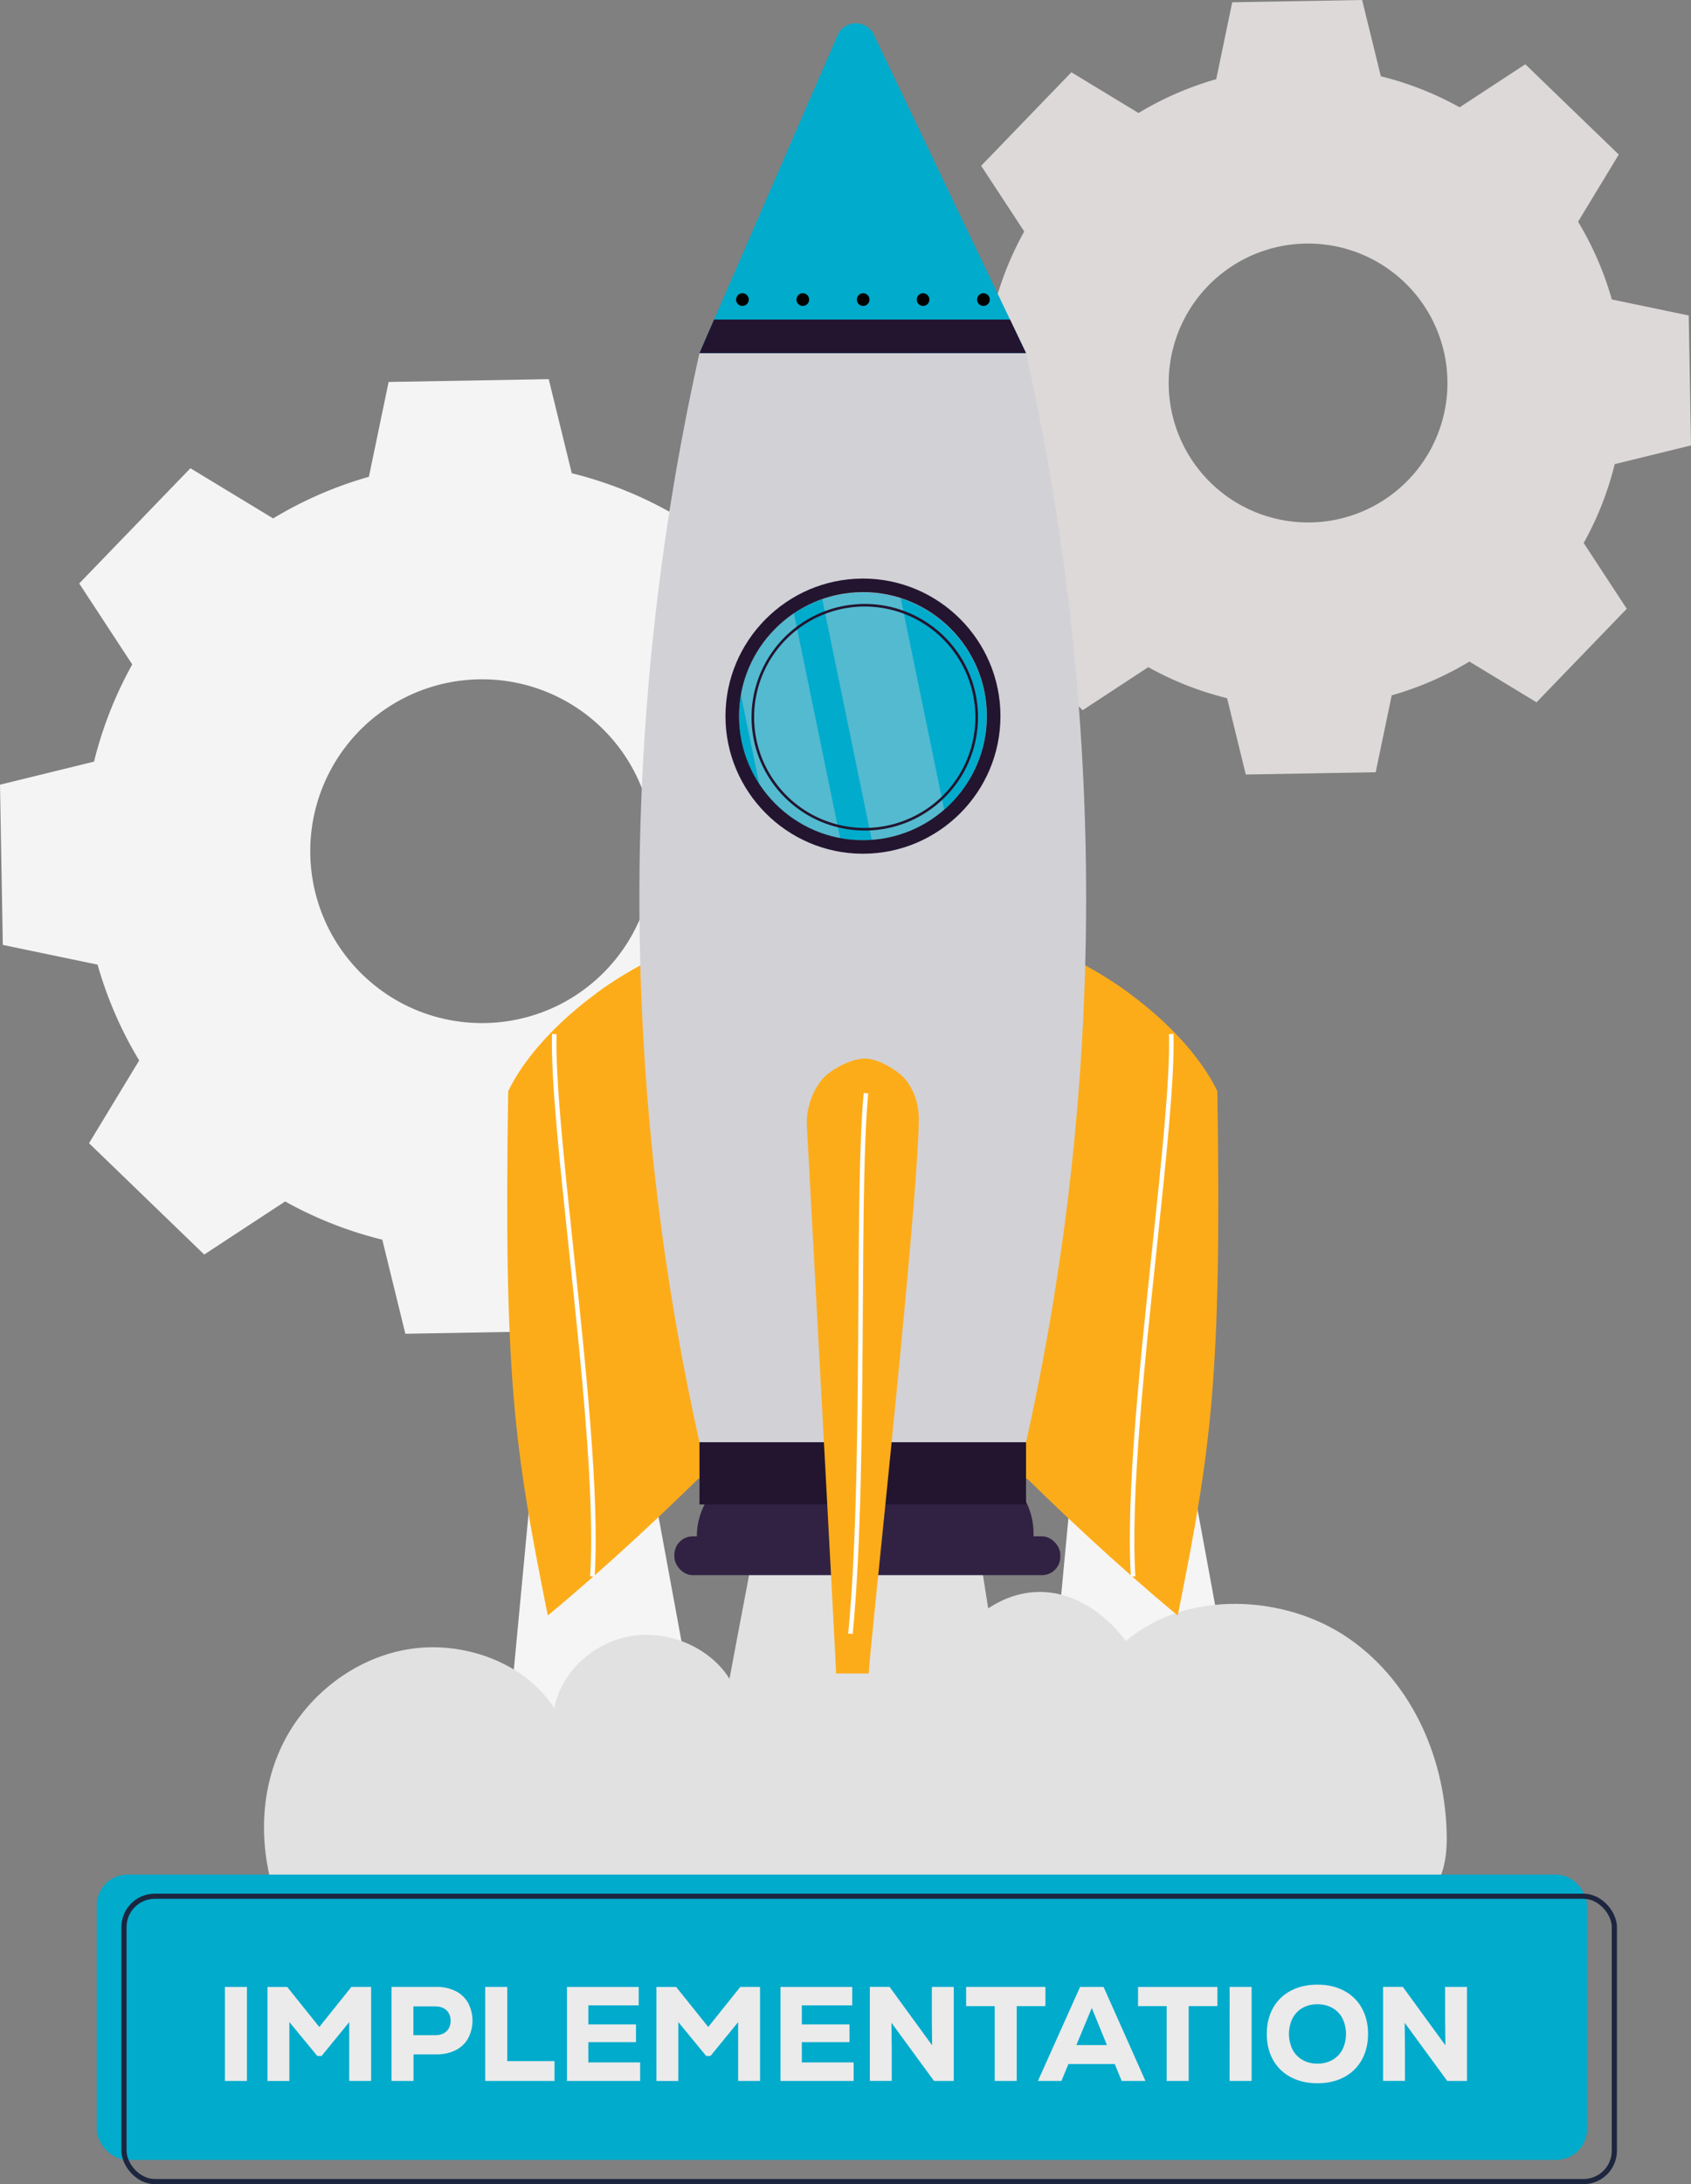 <?xml version="1.0" encoding="utf-8"?>
<svg xmlns="http://www.w3.org/2000/svg" viewBox="0 0 1744.42 2251.85">
  <rect x="0" y="0" width="1744.42" height="2251.85" fill="#808080" stroke="none"/>
  <g style="isolation:isolate">
    <g id="Calque_1">
      <path d="M1544.37,202.84A328.37,328.37,0,0,1,1624.51,168L1641,88.7l134-2.35L1794.31,165a328.44,328.44,0,0,1,81.31,32l67.73-44.39,96.42,93.09-42,69.24a328.06,328.06,0,0,1,34.82,80.15l79.31,16.5,2.36,134-78.69,19.29a328,328,0,0,1-32,81.3L2048,714l-93.08,96.42-69.24-42a328.44,328.44,0,0,1-80.15,34.82L1789,882.52l-134,2.35-19.29-78.68a328.37,328.37,0,0,1-81.3-32l-67.73,44.4-96.43-93.1,42-69.24a327.86,327.86,0,0,1-34.83-80.14l-79.31-16.51-2.36-134,78.69-19.3a328.52,328.52,0,0,1,32-81.3L1382,257.28l93.09-96.42,69.25,42Zm71.44,178.52a143.78,143.78,0,1,0,203.3-3.57A143.77,143.77,0,0,0,1615.81,381.36Z" style="fill:#ddd9d9" transform="translate(-369.85 -86.35)"/>
      <path d="M651.63,620.84a404.8,404.8,0,0,1,98.77-42.93l20.34-97.76,165.17-2.89,23.77,97a404.45,404.45,0,0,1,100.22,39.43l83.48-54.72,118.84,114.75L1210.48,759a404.69,404.69,0,0,1,42.92,98.79l97.75,20.34,2.9,165.17-97,23.77a404.51,404.51,0,0,1-39.42,100.21l54.71,83.48-114.73,118.85-85.34-51.75a404.52,404.52,0,0,1-98.79,42.92l-20.34,97.76L788,1461.46l-23.77-97A404.93,404.93,0,0,1,664,1325.05l-83.48,54.72L461.69,1265l51.74-85.34a404.32,404.32,0,0,1-42.93-98.78l-97.75-20.34-2.9-165.17,97-23.78a404.93,404.93,0,0,1,39.43-100.21l-54.72-83.48L566.28,569.09l85.35,51.75Zm88,220a177.21,177.21,0,0,0,4.41,250.58c70.4,68,182.59,66,250.57-4.41a177.21,177.21,0,1,0-255-246.17Z" style="fill:#f4f4f4" transform="translate(-369.85 -86.35)"/>
      <path d="M1076.43,1797.84q-20.58-111.64-41.15-223.28l-114,6.88q-10.66,113-21.34,226c-1,10.64-1.5,22.8,6,30.4,4.58,4.63,11.21,6.49,17.58,7.88a231,231,0,0,0,131.49-9.92c8.46-3.25,17.43-7.67,21.09-16C1079.08,1813,1077.78,1805.16,1076.43,1797.84Z" style="fill:#f5f5f5" transform="translate(-369.85 -86.35)"/>
      <path d="M1633.82,1797.84l-41.16-223.28-114,6.88q-10.68,113-21.35,226c-1,10.64-1.5,22.8,6,30.4,4.58,4.63,11.22,6.49,17.58,7.88a231,231,0,0,0,131.5-9.92c8.46-3.25,17.42-7.67,21.09-16C1636.46,1813,1635.17,1805.16,1633.82,1797.84Z" style="fill:#f5f5f5" transform="translate(-369.85 -86.35)"/>
      <path d="M1761.79,1775.92c-66.8-46.54-168.83-50.21-230.4,2.3-36.46-47.78-90.86-67.46-142.13-33.65l-28.79-182.52-194.39,32.75c.06-12-43.69,222.37-43.69,222.37-20.06-32.15-62.56-50.53-101.68-44s-72.18,37.61-79.1,74.28c-30.44-47.39-95.38-70.89-153.31-60.25s-106.79,52.17-129.58,103.2-20.93,110.1-1.06,162.19l1136.72-.19c13.47,0,27.57-.15,39.42-6.16,23.21-11.75,28.65-40.48,28.5-65.2C1861.83,1903.05,1828.6,1822.46,1761.79,1775.92Z" style="fill:#e1e1e1" transform="translate(-369.85 -86.35)"/>
      <path d="M1088.7,1670.3h0c0-23.07,11.19-44.87,30.37-59.18l35.15-26.22h222.29l30.78,24.22c18.22,14.34,28.76,35.57,28.76,58v3.23Z" style="fill:#312243" transform="translate(-369.85 -86.35)"/>
      <rect height="40.04" rx="18.89" style="fill:#312243" width="398.11" x="695.7" y="1583.95"/>
      <rect height="294.18" rx="31.8" style="fill:#01abcc" width="1537.43" x="99.77" y="1932.69"/>
      <rect height="294.18" rx="31.8" style="fill:none;stroke:#1c263f;stroke-miterlimit:10;stroke-width:5.3px" width="1537.43" x="127.91" y="1955.02"/>
      <path d="M601.88,2134.87h22.71v96.94H601.88Z" style="fill:#ebebeb" transform="translate(-369.85 -86.35)"/>
      <path d="M732.33,2134.87h20.36v96.94H730.11v-60.65l-28.52,34.89h-4.44l-28.8-35v60.79H645.77v-96.94h20.36l33.1,41.27Z" style="fill:#ebebeb" transform="translate(-369.85 -86.35)"/>
      <path d="M839.73,2139.1a30.45,30.45,0,0,1,12.95,12.11,39.41,39.41,0,0,1,0,36.84,30.53,30.53,0,0,1-12.95,12.12,43,43,0,0,1-19.6,4.22H796.45v27.42H773.74v-96.94h46.39A43,43,0,0,1,839.73,2139.1Zm-9.28,41.47c2.81-2.67,4.22-6.28,4.22-10.8s-1.41-8.12-4.22-10.8-6.63-4-11.43-4H796.31v29.64H819Q826.22,2184.59,830.45,2180.57Z" style="fill:#ebebeb" transform="translate(-369.85 -86.35)"/>
      <path d="M870.4,2134.87h22.72v76.45h48.74v20.49H870.4Z" style="fill:#ebebeb" transform="translate(-369.85 -86.35)"/>
      <path d="M976.76,2212.7h53.46v19.11H954.74v-96.94h74v19H976.76v19.67h49.17v18.28H976.76Z" style="fill:#ebebeb" transform="translate(-369.85 -86.35)"/>
      <path d="M1133.53,2134.87h20.36v96.94h-22.58v-60.65l-28.52,34.89h-4.44l-28.8-35v60.79H1047v-96.94h20.36l33.1,41.27Z" style="fill:#ebebeb" transform="translate(-369.85 -86.35)"/>
      <path d="M1197,2212.7h53.46v19.11h-75.48v-96.94h74v19H1197v19.67h49.16v18.28H1197Z" style="fill:#ebebeb" transform="translate(-369.85 -86.35)"/>
      <path d="M1331.15,2134.87h22.58v96.94h-20.36l-43.9-60,.27,26.17v33.79h-22.57v-96.94h20.36l43.9,60.24-.28-25.89Z" style="fill:#ebebeb" transform="translate(-369.85 -86.35)"/>
      <path d="M1448.31,2134.87v19.8h-29.63v77.14H1396v-77.14h-29.49v-19.8Z" style="fill:#ebebeb" transform="translate(-369.85 -86.35)"/>
      <path d="M1527,2231.81l-7.2-17.45H1472l-7.2,17.45h-24.23l43.48-96.94h24.24l43.2,96.94Zm-30.88-75.2-15.93,38.23h31.58Z" style="fill:#ebebeb" transform="translate(-369.85 -86.35)"/>
      <path d="M1625.71,2134.87v19.8h-29.63v77.14h-22.71v-77.14h-29.5v-19.8Z" style="fill:#ebebeb" transform="translate(-369.85 -86.35)"/>
      <path d="M1638.32,2134.87H1661v96.94h-22.71Z" style="fill:#ebebeb" transform="translate(-369.85 -86.35)"/>
      <path d="M1701.4,2227.87a44.44,44.44,0,0,1-18.29-17.8q-6.43-11.49-6.43-26.73t6.43-26.73a44.42,44.42,0,0,1,18.29-17.79q11.83-6.3,27.48-6.3t27.5,6.3a44.45,44.45,0,0,1,18.28,17.79q6.43,11.51,6.44,26.73t-6.44,26.73a44.48,44.48,0,0,1-18.28,17.8q-11.85,6.3-27.5,6.3T1701.4,2227.87Zm42.93-17.73a26.18,26.18,0,0,0,10.38-10.73,36.91,36.91,0,0,0,0-32.13,26.14,26.14,0,0,0-10.38-10.74,30.88,30.88,0,0,0-15.45-3.8,30.49,30.49,0,0,0-15.37,3.8,26.23,26.23,0,0,0-10.31,10.74,37,37,0,0,0,0,32.13,26.26,26.26,0,0,0,10.31,10.73,30.4,30.4,0,0,0,15.37,3.81A30.78,30.78,0,0,0,1744.33,2210.14Z" style="fill:#ebebeb" transform="translate(-369.85 -86.35)"/>
      <path d="M1860.59,2134.87h22.57v96.94H1862.8l-43.9-60,.28,26.17v33.79h-22.57v-96.94H1817l43.9,60.24-.27-25.89Z" style="fill:#ebebeb" transform="translate(-369.85 -86.35)"/>
      <path d="M933.83,1746.38q.6,2.76,1.22,5.49c62.17-51.65,121.69-107.33,179.7-165.17-19.6-172.51-40.79-344.66-58.1-517.73-70.15,30.65-136.57,88.5-162.56,142.42C889.42,1506.42,900.69,1580,933.83,1746.38Z" style="fill:#fdac19" transform="translate(-369.85 -86.35)"/>
      <path d="M1095.21,1610.4C1075.62,1437.88,1074,1242,1056.65,1069a380.74,380.74,0,0,0-72.09,41.87C983.41,1125.55,1066.48,1639.05,1095.21,1610.4Z" style="fill:#fdac19;mix-blend-mode:multiply" transform="translate(-369.85 -86.35)"/>
      <path d="M983.29,1711.85l-4.66-.29c5.17-81.94-9.24-217.84-22-337.76-9.59-90.45-18.65-175.89-17.32-221.46l4.66.13c-1.32,45.27,7.72,130.55,17.29,220.84C974,1493.41,988.47,1629.52,983.29,1711.85Z" style="fill:#fff" transform="translate(-369.85 -86.35)"/>
      <path d="M1585.91,1746.38c-.4,1.84-.8,3.67-1.22,5.49C1522.52,1700.22,1463,1644.54,1405,1586.7c19.59-172.51,40.79-344.66,58.09-517.73,70.15,30.65,136.58,88.5,162.56,142.42C1630.32,1506.42,1619.05,1580,1585.91,1746.38Z" style="fill:#fdac19" transform="translate(-369.85 -86.35)"/>
      <path d="M1424.53,1610.4c19.59-172.52,21.26-368.36,38.56-541.43a380.74,380.74,0,0,1,72.09,41.87C1536.33,1125.55,1453.27,1639.05,1424.53,1610.4Z" style="fill:#fdac19;mix-blend-mode:multiply" transform="translate(-369.85 -86.35)"/>
      <path d="M1536.45,1711.85c-5.18-82.33,9.25-218.44,22-338.53,9.58-90.3,18.62-175.58,17.3-220.85l4.66-.13c1.33,45.58-7.73,131-17.33,221.47-12.71,119.91-27.12,255.81-22,337.75Z" style="fill:#fff" transform="translate(-369.85 -86.35)"/>
      <path d="M1428.31,1573.28H1091.43a2573.91,2573.91,0,0,1,0-1122.89h336.88A2573.91,2573.91,0,0,1,1428.31,1573.28Z" style="fill:#d2d1d6" transform="translate(-369.85 -86.35)"/>
      <rect height="64.16" style="fill:#23152f" width="336.87" x="721.58" y="1486.93"/>
      <path d="M1233.91,122.71,1091.43,450.39H1428.3L1271.26,122C1263.67,106.16,1240.93,106.57,1233.91,122.71Z" style="fill:#01abcc" transform="translate(-369.85 -86.35)"/>
      <polygon points="736.62 329.45 721.58 364.04 1058.45 364.04 1041.92 329.45 736.62 329.45" style="fill:#23152f"/>
      <path d="M1259.85,952.75h-.78c-70-.39-127-57.74-127-127.86s57-127.47,127.15-127.85l.68,0c70.51,0,127.88,57.38,127.88,127.87S1330.36,952.75,1259.85,952.75Z" style="fill:#01abcc" transform="translate(-369.85 -86.35)"/>
      <rect height="516.19" style="fill:#d2d1d6;opacity:.39" transform="rotate(-11.63 578.167 2659.347)" width="70.53" x="1152.16" y="628.83"/>
      <rect height="516.21" style="fill:#d2d1d6;opacity:.39" transform="rotate(-11.63 681.308 2632.448)" width="79.5" x="1250.92" y="601.91"/>
      <path d="M1260,696.83c70.51,0,127.88,57.37,127.88,127.87S1330.47,952.57,1260,952.57l-.78,0c-70-.39-127-57.73-127-127.85s57-127.48,127.15-127.85l.68,0m0-14h-.41l-.52,0c-77.71.5-140.88,64.09-140.88,141.83s63.23,141.4,140.95,141.83l.58,0h.28c78.22,0,141.86-63.64,141.86-141.85S1338.18,682.84,1260,682.84Z" style="fill:#23152f" transform="translate(-369.85 -86.35)"/>
      <path d="M1275.21,941.87A116.81,116.81,0,1,1,1378,812.51,116.95,116.95,0,0,1,1275.21,941.87Zm-26.29-229.45a114.13,114.13,0,1,0,126.38,100.4A114.25,114.25,0,0,0,1248.92,712.42Z" style="fill:#23152f" transform="translate(-369.85 -86.35)"/>
      <path d="M1232.41,1811.69H1266c1.78-32.18,49.65-470.48,51.69-569,.29-14.16-3-29.35-12.89-42.28-7.41-9.6-28.55-22.87-42.94-22.63-6.07.09-13,2-19.54,4.85-10.65,4.52-20.54,11.57-25.18,17.52a72.57,72.57,0,0,0-15,45.13S1231,1779.1,1232.41,1811.69Z" style="fill:#fdac19" transform="translate(-369.85 -86.35)"/>
      <path d="M1249.49,1771l-4.64-.46c8.93-91.57,9.75-222,10.47-337.09.58-93.31,1.09-173.89,5.56-220.26l4.65.45c-4.46,46.16-5,126.64-5.55,219.84C1259.26,1548.68,1258.44,1679.24,1249.49,1771Z" style="fill:#fff" transform="translate(-369.85 -86.35)"/>
      <path d="M1142.25,395.22a6.52,6.52,0,1,1-6.52-6.52A6.52,6.52,0,0,1,1142.25,395.22Z" style="fill:#030000" transform="translate(-369.85 -86.35)"/>
      <path d="M1204.53,395.22a6.52,6.52,0,1,1-6.52-6.52A6.52,6.52,0,0,1,1204.53,395.22Z" style="fill:#030000" transform="translate(-369.85 -86.35)"/>
      <circle cx="890.44" cy="308.87" r="6.52" style="fill:#030000"/>
      <circle cx="952.24" cy="308.87" r="6.52" style="fill:#030000"/>
      <path d="M1390.89,395.22a6.52,6.52,0,1,1-6.52-6.52A6.52,6.52,0,0,1,1390.89,395.22Z" style="fill:#030000" transform="translate(-369.85 -86.35)"/>
    </g>
  </g>
</svg>